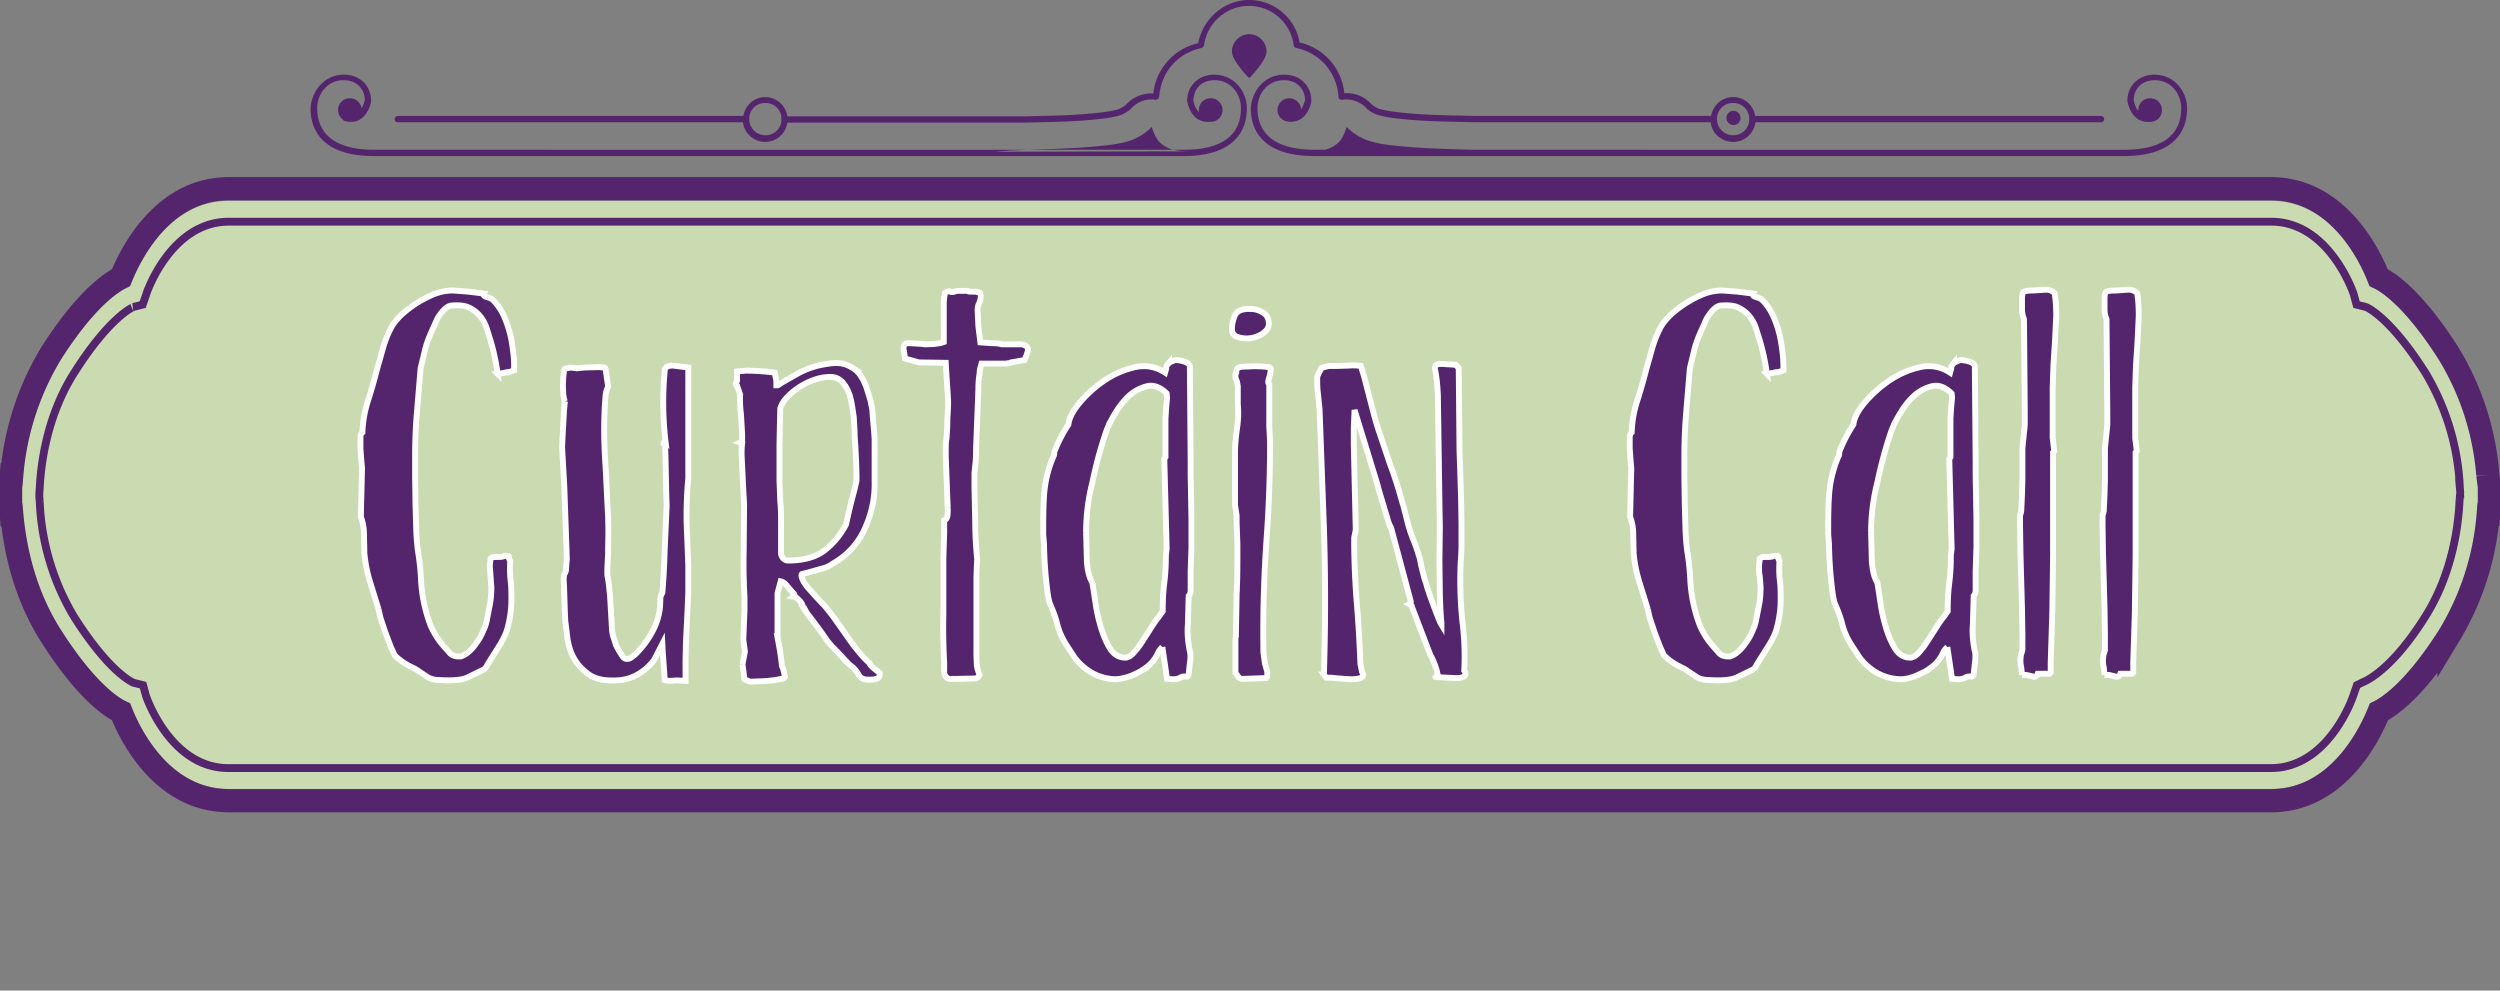 <svg xmlns="http://www.w3.org/2000/svg" viewBox="0 0 636 252"><rect x="0" y="0" width="636" height="252" fill="#808080" stroke="none"/><path fill="#CADBB1" d="M630.4 124c-.3-6.4-2-20-9.7-32.3C610 74.9 603.1 73 603.1 73s-7.2-21.9-25.3-21.9H58.2C40.1 51.1 32.9 73 32.9 73s-7 1.9-17.6 18.7A67.8 67.8 0 0 0 5.6 124v3.8c.3 6.4 1.9 20 9.7 32.3 10.7 16.8 17.6 18.7 17.6 18.7s7.2 21.9 25.3 21.9h519.6c18.1 0 25.3-21.9 25.3-21.9s7-1.9 17.6-18.7a68.1 68.1 0 0 0 9.7-32.3V124"/><path fill="none" stroke="#54256D" stroke-width="5.9" d="M632.9 120.8a69.7 69.7 0 0 0-10-30.9c-8.6-13.5-15-18-17.8-19.3-2-5.1-10.1-22.6-27.4-22.6H58.2C41 48 32.9 65.4 30.8 70.6 28 72 21.6 76.4 13 89.9a71 71 0 0 0-10 30.9h-.1l-.2 3v4.1l.2 3H3c.7 7.7 2.9 19.8 10 30.9 8.6 13.5 15 18 17.8 19.3 2 5.1 10.1 22.6 27.4 22.6h519.6c17.2 0 25.3-17.4 27.4-22.6 2.8-1.4 9.2-5.8 17.8-19.3a70.5 70.5 0 0 0 10-30.9h.1l.2-3v-4.1l-.4-3"/><path fill="none" stroke="#54256D" stroke-width="2" d="m625.9 125.5-.1-1.2a62 62 0 0 0-8.8-29.5c-9.2-14.5-15.1-16.7-15.1-16.7l-2.4-.6-.7-2.6c-.2-.7-6.4-18.5-21-18.5H58.2c-14.8 0-21 18.3-21 18.5l-.9 2.6-2.4.6c.1 0-5.8 2.2-15 16.7-7 11-8.5 23.2-8.8 29.5l-.1 1.2v.9l.1 1.1a62 62 0 0 0 8.8 29.5c9.2 14.5 15.1 16.7 15.1 16.7l2.4.6.7 2.6c.2.7 6.4 18.5 21 18.5h519.6c14.6 0 20.8-17.8 21-18.5l.9-2.6 1.4-.7c-.1 0 6.8-2.1 15.9-16.6 7-11 8.5-23.2 8.8-29.5l.1-1.2v-.3l.1-.5"/><path fill="#54256D" stroke="#fff" stroke-width="1.5" d="m96.3 155-2.2-7.1a35 35 0 0 1-1.4-7.2l-.1-4.6c0-1.5-.2-3.1-.8-4.6l.3-12.4-.2-2.2-.2-2.8v-2.6c0-.8.2-1.3.5-1.5.1-2.8.6-5.5 1.4-8a129 129 0 0 0 2.3-8l1.5-5.3c.5-1.8 1.2-3.6 2.1-5.3.5-1 1.3-2 2.5-3.2a28.2 28.2 0 0 1 8.5-5.4c1.6-.6 3.2-.9 4.7-.9l4 .3 3.9.5c-.2.4.1.7.8.9.8.2 1.3.5 1.6.8a14 14 0 0 1 2.7 4 26 26 0 0 1 1.6 4.7c.4 1.6.6 3.2.8 4.8.2 1.6.2 3 .2 4.3l-1.4.5c-.1-.1-.6 0-1.4.2l-1.4.2a55.4 55.4 0 0 0-2-9.1l-.7-2.2c-.3-1-.7-1.9-1.4-2.9a8 8 0 0 0-2.7-2.4c-1.1-.7-2.6-.9-4.5-.8-.7 0-1.3.2-1.9.7a8 8 0 0 0-1.5 1.7c-.5.6-.8 1.3-1.1 2l-.8 1.8c-.8 1.7-1.4 3.3-1.8 4.8l-1.2 5-.9 10.8a130 130 0 0 0-.5 10.8v6.1l.1 6.9.2 6.9c.1 2.2.3 4.3.6 6.1.3 2 .5 4.1.6 6.1a38 38 0 0 0 2.4 11.6c.8 1.9 1.9 3.7 3.4 5.4l1.5 1.7c.5.6 1.3.9 2.3.9h.5l.3-.1c.8-.3 1.6-.9 2.3-1.6.8-.8 1.4-1.7 2-2.6.6-.9 1-1.9 1.4-2.8.4-.9.6-1.8.7-2.4l.8-4.1c.2-1.2.3-2.5.3-4l-.2-2.7-.2-2.8.1-.9.1-.9.3-.2c.2-.2.7-.2 1.6-.2.9 0 1.4-.1 1.7-.3.8 0 1.2.1 1.1.3-.1.2 0 .5.3 1-.1 1.7-.1 3.4.1 5s.2 3.2.2 4.9a27.7 27.7 0 0 1-1.2 7.9c-.4 1.2-1 2.3-1.7 3.5l-2.4 3.8-.8 1.3c-.2.5-.5.9-.9 1.2l-4.3 2.1c-1.4.6-3.7.8-6.9.6-1.4 0-2.6-.3-3.5-1l-2.7-1.8-.8-.4-.8-.4a15 15 0 0 1-3.7-2.7l-1-2.2-1.4-3.7-1.2-3.6-.5-2.2m47.7-10.3.1-1.4.1-1-.1-3.2-.2-5.6-.2-5.6-.1-3.2-.1-2-.2-3.5-.2-3.5-.1-2 .1-2.2.2-3.6.2-3.6.2-2.2a7 7 0 0 1-.4-1.8l-.1-2.2.1-2.2.2-1.7c0-.2.2-.4.6-.5l1.1-.2.8.1.8.1.8-.1 1-.1 3.8-.1 1.2.1c.3 0 .5.2.5.6l.3 2.1.2 1.4.1.8-.4.9-.2.9c-.3 3.1-.4 6.3-.4 9.5 0 3.3.2 6.6.4 9.9l.5 10c.2 3.3.2 6.5.1 9.6v1.4l-.1 2.1-.1 2.1v1.4l.3 1.8.2 1.7.2 2 .2 3.4.2 3.4.1 1.9.2 1.2.5 1.5.3 1 .8 1.5.9 1.4c.3.4.6.6.9.6.5.1 1-.1 1.4-.4l.9-.7c1.7-1.7 3.2-3.6 4.3-5.7 1.2-2.2 1.8-4.3 2-6.3l.1-1.9c-.1-.5.1-1.1.5-1.8.3-3.5.5-7.2.6-11.1l.5-11-.1-3-.1-4.8-.1-4.8-.1-3.1-.2-.1-.2-.1c0-.2.2-.3.5-.6a85.3 85.3 0 0 1-.2-17.8c0-.9.7-1.4 2.1-1.4l3.9.5v28.2a97.7 97.7 0 0 0-.3 14.5l.3 7.6v6.9l-.2 4.7-.2 4-.2 4-.1 4.7v5.1l-2.3-.1-1.3.1h-.8l-.9-.2-.1-1.7-.2-2.7-.2-2.8-.1-2-2.1 4.1a13.6 13.6 0 0 1-4.4 3.8c-1.8 1-3.9 1.5-6.4 1.4-2.4 0-4.4-.5-5.9-1.6s-2.7-2.3-3.6-3.9c-.9-1.5-1.4-3.2-1.7-4.9l-.6-4.8-.1-2.2-.1-3.2-.1-3.1-.1-2 .1-1.2c.5-.7.5-1.2.5-1.5m44.9 24.3.3-1.6.3-1.6v-.1l-.2-1.5-.2-1.5.3-7.5V152c-.2-4-.3-7.9-.2-11.8l.1-11.8-.2-3.7-.2-4.1-.2-4.1a22 22 0 0 1 .1-3.7l-.5-.2.5-.2v-2l-.3-5.1c-.2-1.6-.3-3.3-.2-4.9l-.8-2.3c-.3-.2-.4-.4-.2-.8s.3-.6.2-.8v-2l1.1-.1 1.1-.1a54.7 54.7 0 0 1 7.4.5l.2 1.1c.2.6.2 1.2.2 1.6v.5h.4a34 34 0 0 1 2.3-1.4l3-1.7a21.7 21.7 0 0 1 7.1-2.3c1.1-.2 2.2-.3 3.3-.2 1.1.1 2.2.5 3.3 1.2a6 6 0 0 1 2 1.9 14 14 0 0 1 1.5 3l1 3.2.5 2.4.1 1.5.2 2.3.2 2.3.1 1.5v10.7a26.9 26.9 0 0 1-2.2 11.4 19 19 0 0 1-8.3 9.5l-.9.6-1.1.5-2.5.7-2.5.7-.9.2c-.1 0-.2.1-.2.4 0 .4.2.9.5 1.5.4.6.8 1.3 1.4 1.9l1.7 1.9 1.4 1.5c1.1 1.1 2.1 2.4 3.1 3.7l2.9 4.1c1 1.4 1.9 2.8 3 4.1 1 1.3 2.1 2.5 3.3 3.6.1.4.5.8 1.2 1.4l1.4 1.1v.3c0 .7-.3 1.1-.9 1.2-.6.2-1.3.2-2.1.2-1.1 0-1.9-.4-2.3-1.1-.4-.8-.9-1.4-1.4-1.9l-1.2-1-1.5-1.6-1.5-1.6-1.1-1.1-1.2-1.4-1.9-2.7-2-2.7-1.1-1.4-.4-.6a11 11 0 0 1-.6-1.1 3 3 0 0 1-.6-1.1l-.4-.6-.7-.7c-.2-.2-.5-.4-1-.5l.3-.2-.2-.5-.8-.9-1.1-1.3c-.5-.6-1-.9-1.5-1l-.8 3v11.3l.2 1a79 79 0 0 1 .9 5.9c0 .2 0 .4.2.7l.2.6.2.9.2.9c-.1.2-.4.4-.9.5l-1.6.3-1.7.2-1.3.1-2.8.1c-.4.1-1-.1-2-.6l-.5-3.8m9.8-28.3c0 .5.2.9.5 1.3.4.4.8.6 1.3.6 4 0 7.1-.9 9.3-2.6 2.2-1.7 4-3.9 5.4-6.5l.5-2.2.8-3.4.9-3.4.5-2.2v-1.6l-.1-3.4-.2-3.9a51 51 0 0 1-.2-3.9l-.2-3.4-.4-2.7c-.2-1.1-.4-2.3-.8-3.3-.4-1.1-1-2.1-1.7-2.9-.8-.8-1.7-1.3-3-1.3s-2.7.2-4.1.7a17.6 17.6 0 0 0-7 4.5 7 7 0 0 0-1.7 2.8l-.1 4.1-.1 5.1v9.2l.2 5.3c.2 1.8.2 3.6.2 5.4v7.7m42.4-11.5-.2-5.2-.2-5.2-.1-3.3v-.8c0-1.1 0-2.1.2-3.2l.2-3.2V107l.1-2 .1-1.9v-1l-.1-1.9-.2-3-.2-3-.1-1.9-6.8-.1-3.6-1-.1-1-.2-1.2a2 2 0 0 1 .1-1.1c.1-.3.3-.5.6-.5l.3-.1 2.2.1 1.5.1.8.1h.2l2.1-.1 1.5-.2.9-.3V77l.1-1.3.2-1.2c.7-.4 1.2-.5 1.4-.3.3.2.8.1 1.6-.2h2.7c.3.2.6.2 1 .2h1.1l.9.2c.3.1.4.4.4.9a4 4 0 0 1-.4 1.8 4 4 0 0 0-.4 1.8l.2 4.1.5 4.1 2.7.2c1.3 0 2.2.1 2.7.3h5c.7.1 1.2.3 1.4.6.3.3.4.6.3 1l-.4 1.3-.5 1.1-1.7.3-1.7.3c-.1.1-.3.2-.7.2l-.7.1h-6.1l-.2.7-.2.7-.1 1.1-.2 1.5-.1 1.5v.8l-.1 2.8-.2 5.1-.2 5.1-.1 2.8v1.1l-.1 1.8-.2 1.8-.1 1.1v3.6l.2 9.2c0 3 .2 6.1.5 9.1l-.1 1.7-.1 3v19.7l.1 2.4c0 .6.3 1.5.7 2.6l-.2.3-.2.3-.5.3-4.7.1h-1.3c-.6.1-1 0-1.3-.2-.6-.5-.9-1.1-.8-1.9v-2c-.2-3.9-.3-8-.2-12.4v-14.3l.1-3.1.1-3.1v-3.3c1-.4.9-1.6.9-3.2m54.6 35.4c-.5.5-.9 1-1.1 1.5a9.4 9.4 0 0 1-2.6 3.4c-.8.6-1.6 1.2-2.5 1.6a13.9 13.9 0 0 1-5.6 1.7 12.8 12.8 0 0 1-8.2-3.1c-1.1-.9-2-1.9-2.7-3l-2-3.1c-.9-1.5-1.6-3.1-2-4.7-.4-1.6-1-3.3-1.8-5.1-.3-.7-.6-2-.8-3.9a103.9 103.9 0 0 1-.8-11.5l-.2-2.4v-.8c0-2.9 0-5.9.2-9a30 30 0 0 1 2.4-10.1c.2-.3.2-.5.2-.9v-.2a38 38 0 0 1 3.6-7c.2-1.7 1.2-3.6 3-5.7s3.9-4 6.3-5.6c2.4-1.6 5-2.7 7.7-3.3 2.7-.6 5.3-.1 7.6 1.4l.3-1.1c0-.3 0-.6.2-.8l.5-.6a9 9 0 0 1 1.6-.7c.6 0 1.4.1 2.3.4.9.3 1.4.7 1.4 1.3l.2 24.1v3.6l.1 5.5.1 5.5v7.3l-.1 3-.1 3v4.7c0 .8-.2 1.3-.5 1.6l-.2 7.1c-.2 2.2 0 4.6.5 7 .2.7.2 1.7 0 3l-.3 2.8c0 .5-.3.7-.8.6-.5 0-.9 0-1.2.2-.4.3-1.1.5-2 .5l-1.5-.1-1.2-8.1m-19.4-29.2.2 7.5c.2 2.3.6 4.1 1.4 5.3l.8 5.2c.3 2.2.8 4.3 1.4 6.3.6 2 1.4 3.8 2.3 5.3 1 1.5 2.2 2.3 3.9 2.3.6 0 1.3-.4 2-1.1.7-.8 1.4-1.6 2.1-2.7l2-3.1a31.6 31.6 0 0 1 2.4-3.5l1-1.4c0-2.5.1-4.6.3-6.4a57.2 57.2 0 0 0 .5-7.8l.2-1.7-.6-22.8.3-.5v-9.8l.2-3.1.2-2.2-.1-1.1c-1.7-1.7-3.5-2.3-5.2-1.8-1.8.5-3.4 1.4-4.8 2.8s-2.6 3.1-3.6 4.9a22 22 0 0 0-2 4.4c-1.3 3.9-2.4 8-3.3 12.3a52 52 0 0 0-1.6 12.7m37.1-51.6c0-1.1.2-2.2.7-3.4.5-1.2 1.6-1.8 3.6-1.8a6 6 0 0 1 3.7 1c1 .6 1.4 1.6 1.4 2.8 0 1-.6 1.8-1.8 2.6a7.6 7.6 0 0 1-3.8 1.1c-1 0-1.9-.2-2.7-.5a2 2 0 0 1-1.1-1.8m1 78.4.2-11c.2-3.6.2-7.3.2-11v-1.8l-.1-2.7-.1-2.7v-1.8l-.2-1.3-.2-1.4v-13.3c0-2 .2-4.1.5-6.2.3-2.1.4-4.2.2-6.2v-4.5l-.2-1.2-.2-.5-.2-.5v-.6s0-.5.2-.7c0-.3 0-.6.2-.9.1-.3.5-.5 1.2-.6l2.4-.1a24.4 24.4 0 0 1 4.4.2c.4 0 .6.2.6.6l-.2 1.3-.4 1.4c-.1.5-.1.8.2 1v10.8l.1 1.8.1 2.2c0 8.3-.3 16.6-.9 24.8a340.4 340.4 0 0 0-.8 28.1c0 .9.2 2 .4 3.4l.4 1.4c.2.5.2 1 .2 1.4 0 .4-.1.7-.3.9l-2.9.1-2.9.1h-.2c-.5 0-.9-.2-1.1-.6l-.7-.9v-9m51 10.1.2-.4.2-.4-.2-1-.5-1.5-.6-1.4-.5-.9-4.7-12.3c0-.3-.2-.5-.6-.7.2-.1.3-.3.3-.6v-.1l-5-18.7-.2-.4-.2-.4a11 11 0 0 1-.6-1.8l-1-3.3-1-3.3-.5-1.9-5.8-18.9-.2 4.4v4.4l.5 21.7-.2 1-.2 1v1c0 4.4.2 8.9.5 13.6a335 335 0 0 1 1 15.5l.1 2 .2 1 .2 1 .3.7c0 .5-.4.9-1.1 1-.7.2-1.5.2-2.4.2l-2.7-.2-2-.2h-1.2l-.6-.8a575.5 575.5 0 0 0 0-37.6l-1.1-29.8-.4-4c-.2-1.4-.2-2.7-.2-4.1 0-.3.2-.8.5-1.4l.6-1.1 1.8-.5h2.3l3-.1c1.1-.1 2.1 0 2.9.1a70 70 0 0 1 1.4 4.9l1.4 5.4c.5 2 1.1 4.2 1.9 6.6l2.8 8.3a90.5 90.5 0 0 1 2.3 6.9l1.1 3.8.8 3.1c.4 1.7.9 3.4 1.6 5.1.7 1.6 1.2 3.3 1.7 4.9l.2 1 .2 1 .3 1.2.4 1.6.5 1.5.2.8.8 2.4 1.1 3 1 2.6.5 1.2.3.5v-.6c-.2-1.7-.3-4.1-.4-7l-.1-8.9.1-8.4-.1-5.6-.3-20.8-.1-7c-.1-2.3-.3-4.7-.8-7 .1-.7.6-1 1.4-1h.6l1.7.1 1.6.1.8.8.2 21.2.2 5.7.2 6.4.1 6.4v5.7a51 51 0 0 1-.2 3.9 100.8 100.8 0 0 0 .5 15.8c.5 4.2.6 8.2.4 11.9.2.2.3.5.3.9s-.3.6-.8.8c-.5.2-1.1.2-1.8.2l-2.1-.1-1.7-.1h-.8c-.4 0-.5-.1-.5-.3v.3m54.1-17.3-2.2-7.1a35 35 0 0 1-1.4-7.2l-.1-4.6c0-1.5-.2-3.1-.8-4.6l.3-12.4-.2-2.2-.2-2.8v-2.6c0-.8.2-1.3.5-1.5.1-2.8.6-5.5 1.4-8a129 129 0 0 0 2.3-8l1.5-5.3c.5-1.8 1.2-3.6 2.1-5.3.5-1 1.3-2 2.5-3.2a28.2 28.2 0 0 1 8.5-5.4c1.6-.6 3.2-.9 4.7-.9l4 .3 3.9.5c-.2.4.1.7.8.9.8.2 1.3.5 1.6.8a14 14 0 0 1 2.7 4 26 26 0 0 1 1.6 4.7c.4 1.6.6 3.2.8 4.8.2 1.6.2 3 .2 4.3l-1.4.5c-.1-.1-.6 0-1.4.2l-1.4.2a55.4 55.4 0 0 0-2-9.1l-.7-2.2c-.3-1-.7-1.9-1.4-2.9a8 8 0 0 0-2.7-2.4c-1.1-.7-2.6-.9-4.5-.8-.7 0-1.3.2-1.9.7a8 8 0 0 0-1.5 1.7c-.5.6-.8 1.3-1.1 2l-.8 1.8c-.8 1.7-1.4 3.3-1.8 4.8l-1.2 5-.9 10.8a130 130 0 0 0-.5 10.8v6.1l.1 6.9.2 6.9c.1 2.2.3 4.3.6 6.1.3 2 .5 4.1.6 6.1a38 38 0 0 0 2.4 11.6c.8 1.9 1.9 3.7 3.4 5.4l1.5 1.7c.5.6 1.3.9 2.3.9h.5l.3-.1c.8-.3 1.6-.9 2.3-1.6.8-.8 1.4-1.7 2-2.6.6-.9 1-1.9 1.4-2.8.4-.9.6-1.8.7-2.4l.8-4.1c.2-1.2.3-2.5.3-4l-.2-2.7c-.2-.9-.2-1.8-.2-2.8l.1-.9.1-.9.3-.2c.2-.2.7-.2 1.6-.2.9 0 1.4-.1 1.7-.3.8 0 1.2.1 1.1.3-.1.2 0 .5.3 1-.1 1.7-.1 3.4.1 5s.2 3.2.2 4.9a27.7 27.7 0 0 1-1.2 7.9c-.4 1.2-1 2.3-1.7 3.5l-2.4 3.8-.8 1.3c-.2.5-.5.9-.9 1.2l-4.3 2.1c-1.4.6-3.7.8-6.9.6-1.4 0-2.6-.3-3.5-1l-2.7-1.8-.8-.4-.8-.4a15 15 0 0 1-3.7-2.7l-1-2.2-1.4-3.7-1.2-3.6-.5-2.2m76.2 9.6c-.5.5-.9 1-1.1 1.5a9.4 9.4 0 0 1-2.6 3.4c-.8.6-1.6 1.2-2.5 1.6s-1.8.9-2.8 1.2c-1 .3-1.9.5-2.8.5a12.8 12.8 0 0 1-8.2-3.1c-1.1-.9-2-1.9-2.7-3l-2-3.1c-.9-1.5-1.6-3.1-2-4.7-.4-1.6-1-3.3-1.8-5.1-.3-.7-.6-2-.8-3.9a103.9 103.9 0 0 1-.8-11.5l-.2-2.4v-.8c0-2.9 0-5.9.2-9a30 30 0 0 1 2.4-10.1c.2-.3.2-.5.2-.9v-.2a38 38 0 0 1 3.6-7c.2-1.7 1.2-3.6 3-5.7s3.9-4 6.3-5.6c2.4-1.6 5-2.7 7.7-3.3 2.7-.6 5.3-.1 7.6 1.4l.3-1.1c0-.3 0-.6.2-.8l.5-.6a9 9 0 0 1 1.6-.7c.6 0 1.4.1 2.3.4.9.3 1.4.7 1.4 1.3l.2 24.1v3.6l.1 5.5.1 5.5v7.3l-.1 3-.1 3v4.7c0 .8-.2 1.3-.5 1.6l-.2 7.1c-.2 2.2 0 4.6.5 7 .2.7.2 1.7 0 3l-.3 2.8c0 .5-.3.7-.8.6-.5 0-.9 0-1.2.2-.4.3-1.1.5-2 .5l-1.5-.1-1.2-8.1M476 135.4l.2 7.5c.2 2.3.6 4.1 1.4 5.3l.8 5.2c.3 2.2.8 4.3 1.4 6.3.6 2 1.4 3.8 2.3 5.3 1 1.5 2.2 2.3 3.9 2.3.6 0 1.3-.4 2-1.1.7-.8 1.4-1.6 2.1-2.7l2-3.1a31.6 31.6 0 0 1 2.4-3.5l1-1.4c0-2.5.1-4.6.3-6.4a57.2 57.2 0 0 0 .5-7.8l.2-1.7-.6-22.8.3-.5v-9.8l.2-3.1.2-2.2-.1-1.1c-1.7-1.7-3.5-2.3-5.2-1.8-1.8.5-3.4 1.4-4.8 2.8s-2.6 3.1-3.6 4.9a22 22 0 0 0-2 4.4c-1.3 3.9-2.4 8-3.3 12.3a52 52 0 0 0-1.6 12.7m38.4 36.3-.2-1.9c-.2-.8-.2-1.5-.2-1.9l.1-1.2.4-1.3v-3.9l-.1-6.6-.2-7.2-.2-7.2-.1-6.6v-2.8l.2-.6.1-.5.2-4.3.1-3.7v-7.9l.1-1.1.2-1.9.2-1.9.1-1.1v-3.9l-.2-23c-.3-.7-.5-1.5-.5-2.6V76c0-1.1.2-1.7.5-1.8.4-.2 1.2-.3 2.5-.3l1.5-.1 1.5-.1h.2c.8 0 1.5.3 2.1.9.3 1.8.4 3.8.4 5.8l-.3 6.2-.4 6.2-.2 5.8v12.8l.2 1.7.2 1.7-.3.3v26.3l-.1 7.3-.1 7.3-.2 6.2-.2 6.2v2.7l-.3.3h-3c-.2.6-.6.9-1.2.7l-1.7-.4h-1.1m21 0-.2-1.9c-.2-.8-.2-1.5-.2-1.9l.1-1.2.4-1.3v-3.9l-.1-6.6-.2-7.2-.2-7.2-.1-6.6v-2.8l.2-.6.1-.5.2-4.3.1-3.7v-7.9l.1-1.1.2-1.9.2-1.9.1-1.1v-3.9l-.2-23c-.3-.7-.5-1.5-.5-2.6V76c0-1.1.2-1.7.5-1.8.4-.2 1.2-.3 2.5-.3l1.5-.1 1.5-.1h.2c.8 0 1.5.3 2.1.9.3 1.8.4 3.8.4 5.8l-.3 6.2-.4 6.2-.2 5.8v12.8l.2 1.7.2 1.7-.3.3v26.3l-.1 7.3-.1 7.3-.2 6.2-.2 6.2v2.7l-.3.3h-3c-.2.6-.6.9-1.2.7l-1.7-.4h-1.1"/><path id="a" fill="#54256D" d="M101.2 31.1H189a5.7 5.7 0 0 0 11.3.1h60l4.3-.1c4.4-.1 8.6-.2 12.8-.6h.2c2.9-.3 5.1-.5 7.4-1.2.9-.3 2.2-1.1 2.7-1.6a6.8 6.8 0 0 1 6.3-2.3l.6-.2.3-.6c.5-6.3 4.7-11.1 10.8-12.4.3-.1.6-.4.6-.7.8-5.7 5.7-10 11.4-10 5.8 0 10.7 4.3 11.4 10 0 .4.3.6.6.7a13.4 13.4 0 0 1 10.8 12.4c0 .3.1.5.3.6.2.2.4.2.6.2 2.3-.4 4.8.5 6.4 2.3.5.5 1.8 1.3 2.6 1.5 2.3.7 4.6.9 7.4 1.2h.2c4.2.4 8.3.5 12.8.6l4.3.1h60.1c.3 2.9 2.8 5 5.7 5 3 0 5.3-2.2 5.7-5h87.9c.5 0 .8-.4.8-.8 0-.5-.4-.8-.8-.8h-88a5.6 5.6 0 0 0-5.6-4.8c-2.8 0-5.1 2-5.6 4.8h-60.1l-4.3-.1c-4.4-.1-8.6-.2-12.7-.6h-.2c-2.8-.3-5-.5-7.1-1.1a8 8 0 0 1-1.9-1.1 8.6 8.6 0 0 0-7-2.9 14.7 14.7 0 0 0-11.4-12.9c-1-6.2-6.5-10.8-12.8-10.8s-11.7 4.6-13 11a14.7 14.7 0 0 0-11.4 12.8c-2.6-.2-5.2.9-6.9 2.8-.4.4-1.5 1-2 1.2-2.2.6-4.3.8-7.1 1.1h-.2c-4.1.4-8.3.5-12.7.6l-4.2.1h-60a5.7 5.7 0 0 0-5.6-4.9c-2.8 0-5.1 2-5.6 4.8h-87.9c-.4 0-.8.4-.8.8 0 .5.4.8.8.8m339.7-4.9a4 4 0 0 1 4.1 4.1 4 4 0 0 1-4.1 4.1 4.1 4.1 0 0 1-4.1-4.1 4 4 0 0 1 4.1-4.1m-246.2 0a4 4 0 0 1 4.1 4.1 4 4 0 0 1-4.1 4.1 4.1 4.1 0 0 1-4.1-4.1 4 4 0 0 1 4.1-4.1m102.2 11.3c-2.3-1.1-3.1-2.8-3.9-5.2-1.2 1.3-3.7 3-5.9 3.6-3 .9-5.8 1.1-8.9 1.4-5.6.5-11.1.6-16.6.8h37c-.6-.1-1.1-.3-1.7-.6m12-18.5c-4 0-6.9 2.8-6.9 6.7v.1c.1.1.5 3.1 2.7 4.5.9.5 1.9.8 3 .7h.3c1.7 0 3-1.3 3-3s-1.3-3-3-3-3 1.3-3 3v.5c-1-1-1.4-2.6-1.4-3 .1-3.1 2.2-5.1 5.4-5.1 4.2 0 6.7 3.6 6.7 7.1 0 7-5 10.6-14.5 10.6h-2.6c1.6.4 3.3.4 4.9.4l-50.4.1 3.9-.3 4.6-.2H95.2c-9.5 0-14.5-3.7-14.5-10.6 0-3.5 2.5-7.1 6.7-7.1 3.2 0 5.4 2.1 5.4 5.1-.1.3-.3 1.2-.8 2.1a3 3 0 0 0-3-2.6 3 3 0 0 0-3 3c0 1 .5 1.8 1.2 2.4.1.2.3.4.5.4l.6.1.4.1h.5c.9 0 1.8-.2 2.5-.7 2.2-1.4 2.7-4.4 2.7-4.5v-.1c0-3.9-2.8-6.7-6.9-6.7-5.2 0-8.3 4.4-8.5 8.6 0 4.5 2.1 12.1 16.1 12.1h206c14 0 16.1-7.6 16.1-12.1 0-4.2-3.1-8.6-8.3-8.6m239.2 0c-4 0-6.9 2.8-6.9 6.7v.1c.1.1.5 3.1 2.7 4.5.8.5 1.8.8 2.9.7h.2c1.7 0 3-1.3 3-3s-1.3-3-3-3-3 1.3-3 3v.2c-.9-1-1.1-2.4-1.2-2.7.1-3.1 2.2-5.1 5.4-5.1 4.2 0 6.7 3.6 6.7 7.1 0 7-5 10.6-14.5 10.6H374c-5.5-.2-11.1-.3-16.6-.8-3.1-.3-5.9-.5-8.9-1.4-2.2-.6-4.7-2.3-5.9-3.6-.8 2.4-1.6 4.1-3.9 5.2-.6.3-1.1.5-1.7.6h-2.6c-9.5 0-14.5-3.7-14.5-10.6 0-3.5 2.5-7.1 6.7-7.1 3.2 0 5.4 2.1 5.4 5.1-.1.3-.4 1.4-1 2.4a3 3 0 0 0-3-2.9 3 3 0 0 0-3 3c0 1.1.6 2.1 1.6 2.6l.3.2h.1l1 .2h.1c1 0 2-.2 2.8-.7 2.2-1.4 2.7-4.4 2.7-4.5v-.1c0-3.9-2.8-6.7-6.9-6.7-5.2 0-8.3 4.4-8.5 8.6 0 4.5 2.1 12.1 16.1 12.1h206c14 0 16.1-7.6 16.1-12.1 0-4.2-3.1-8.6-8.3-8.6M317.8 8.7c-2.4 0-4.4 2-4.4 4.4s4.4 6.8 4.4 6.8 4.4-4.4 4.4-6.8-2-4.4-4.4-4.4M439.2 30a1.8 1.8 0 1 0 3.6 0 1.8 1.8 0 1 0-3.6 0"/><use href="#a" transform="scale(1 -1)" transform-origin="center"/></svg>